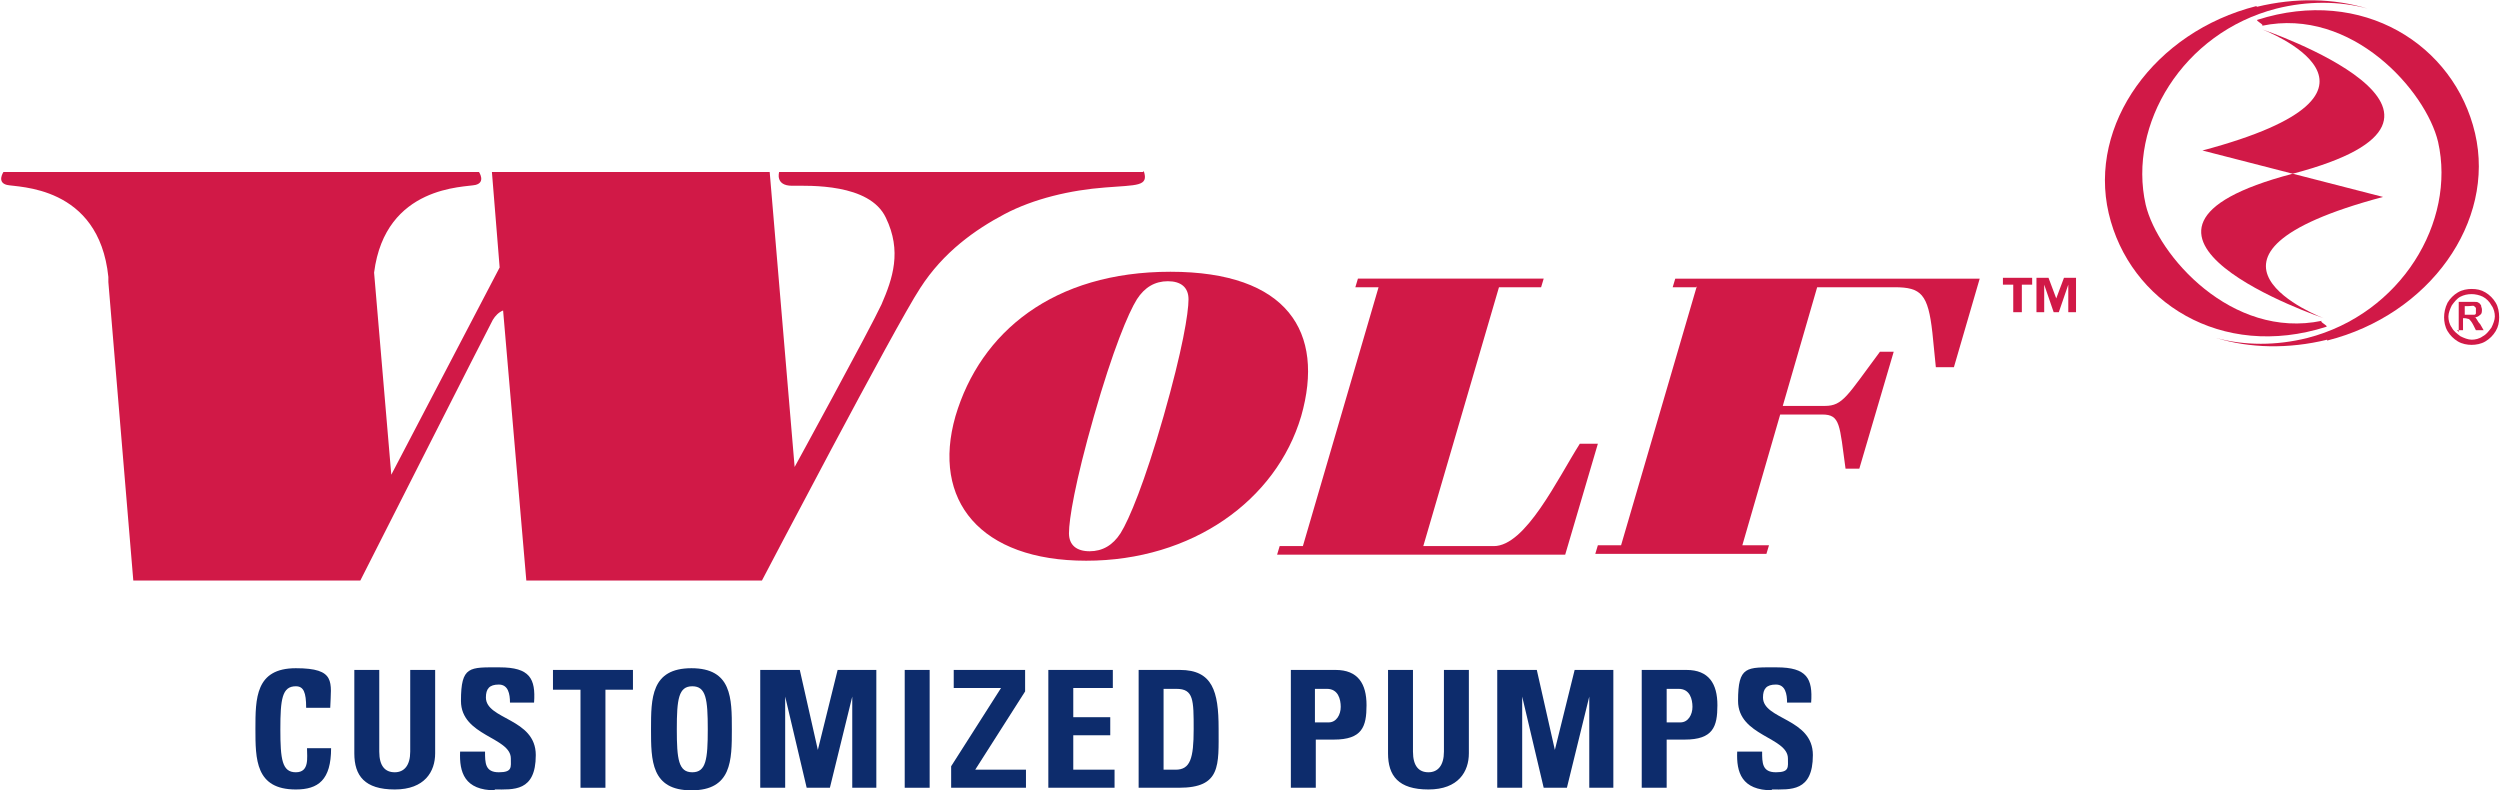 <?xml version="1.0" encoding="UTF-8"?>
<svg id="Layer_1" xmlns="http://www.w3.org/2000/svg" version="1.1" viewBox="0 0 290.7 91.9">
  <!-- Generator: Adobe Illustrator 29.4.0, SVG Export Plug-In . SVG Version: 2.1.0 Build 152)  -->
  <defs>
    <style>
      .st0 {
        fill: #d11947;
      }

      .st1 {
        fill: #0d2c6c;
      }
    </style>
  </defs>
  <g>
    <path class="st1" d="M29.7,84.8c0-3.6,0-7.1,4.7-7.1s4.1,1.6,4,4.6h-2.8c0-1.8-.3-2.5-1.2-2.5-1.6,0-1.8,1.5-1.8,5s.2,5,1.8,5,1.3-1.7,1.3-2.8h2.8c0,3.7-1.5,4.8-4.1,4.8-4.7,0-4.7-3.5-4.7-7.1Z"/>
    <path class="st1" d="M50.6,77.9v9.7c0,2.1-1.2,4.2-4.7,4.2s-4.7-1.6-4.7-4.2v-9.7h2.9v9.5c0,1.7.7,2.4,1.8,2.4s1.8-.8,1.8-2.4v-9.5h2.9Z"/>
    <path class="st1" d="M57.6,91.9c-3.6,0-4.2-2.1-4.1-4.5h2.9c0,1.3,0,2.4,1.6,2.4s1.4-.6,1.4-1.6c0-2.5-5.8-2.6-5.8-6.7s1-3.9,4.5-3.9,4.2,1.3,4,4.1h-2.8c0-1-.2-2.1-1.3-2.1s-1.5.5-1.5,1.5c0,2.6,5.8,2.4,5.8,6.7s-2.6,4-4.8,4Z"/>
    <path class="st1" d="M73.6,77.9v2.3h-3.2v11.4h-2.9v-11.4h-3.2v-2.3h9.3Z"/>
    <path class="st1" d="M75.7,84.8c0-3.6,0-7.1,4.7-7.1s4.7,3.5,4.7,7.1,0,7.1-4.7,7.1-4.7-3.5-4.7-7.1ZM82.3,84.8c0-3.5-.2-5-1.8-5s-1.8,1.5-1.8,5,.2,5,1.8,5,1.8-1.5,1.8-5Z"/>
    <path class="st1" d="M88.4,91.6v-13.7h4.6l2.1,9.3h0l2.3-9.3h4.5v13.7h-2.8v-10.6h0l-2.6,10.6h-2.7l-2.5-10.6h0v10.6h-2.8Z"/>
    <path class="st1" d="M105.2,91.6v-13.7h2.9v13.7h-2.9Z"/>
    <path class="st1" d="M110.9,77.9h8.3v2.5l-5.8,9.1h5.9v2.1h-8.7v-2.5l5.8-9.1h-5.5v-2.1Z"/>
    <path class="st1" d="M121.9,91.6v-13.7h7.5v2.1h-4.6v3.4h4.3v2.1h-4.3v4h4.8v2.1h-7.6Z"/>
    <path class="st1" d="M132.4,77.9h4.8c3.8,0,4.5,2.5,4.5,6.8s.3,6.9-4.6,6.9h-4.7v-13.7ZM135.3,89.5h1.4c1.7,0,2.1-1.3,2.1-4.7s0-4.7-2-4.7h-1.5v9.5Z"/>
    <path class="st1" d="M150.1,77.9h5.2c2.6,0,3.6,1.6,3.6,4.1s-.5,4-3.8,4h-2.1v5.6h-2.9v-13.7ZM152.9,84h1.6c.9,0,1.4-.9,1.4-1.8s-.3-2.1-1.6-2.1h-1.4v3.9Z"/>
    <path class="st1" d="M170.8,77.9v9.7c0,2.1-1.2,4.2-4.7,4.2s-4.7-1.6-4.7-4.2v-9.7h2.9v9.5c0,1.7.7,2.4,1.8,2.4s1.8-.8,1.8-2.4v-9.5h2.9Z"/>
    <path class="st1" d="M174.1,91.6v-13.7h4.6l2.1,9.3h0l2.3-9.3h4.5v13.7h-2.8v-10.6h0l-2.6,10.6h-2.7l-2.5-10.6h0v10.6h-2.8Z"/>
    <path class="st1" d="M190.9,77.9h5.2c2.6,0,3.6,1.6,3.6,4.1s-.5,4-3.8,4h-2.1v5.6h-2.9v-13.7ZM193.8,84h1.6c.9,0,1.4-.9,1.4-1.8s-.3-2.1-1.6-2.1h-1.4v3.9Z"/>
    <path class="st1" d="M206.1,91.9c-3.6,0-4.2-2.1-4.1-4.5h2.9c0,1.3,0,2.4,1.6,2.4s1.4-.6,1.4-1.6c0-2.5-5.8-2.6-5.8-6.7s1-3.9,4.5-3.9,4.2,1.3,4,4.1h-2.8c0-1-.2-2.1-1.3-2.1s-1.5.5-1.5,1.5c0,2.6,5.8,2.4,5.8,6.7s-2.6,4-4.8,4Z"/>
  </g>
  <g>
    <g>
      <g>
        <path class="st0" d="M256.1,17.5c25.9-6.9,6.9-14.1,6.9-14.1,0,0,29.5,10,3.6,16.8l-10.5-2.7Z"/>
        <path class="st0" d="M270.2,37s-29.5-10-3.6-16.8l10.5,2.7c-25.9,6.9-6.9,14.1-6.9,14.1"/>
      </g>
      <g>
        <path class="st0" d="M270.6,39.5c-4.5,1.1-9,1-12.9-.2,3.3.9,7,.9,10.6,0,10.9-2.8,17.3-13.5,15.2-22.8-1.4-5.9-10-15.7-20.5-13.5.4-.1-.8-.6-.5-.7,12.2-3.9,22.9,2.9,25.3,13.2,2.4,10.3-5.3,21.1-17.2,24.1Z"/>
        <path class="st0" d="M262.4.8c4.5-1.1,9-1,12.9.2-3.3-.9-7-.9-10.6,0-10.9,2.8-17.3,13.5-15.2,22.8,1.4,5.9,10,15.7,20.5,13.5-.4.1.8.6.5.7-12.2,3.9-22.9-2.9-25.3-13.2-2.4-10.3,5.3-21.1,17.2-24.1Z"/>
      </g>
    </g>
    <path class="st0" d="M287.4,33.6c.6,0,1.1.1,1.6.4.5.3.9.7,1.2,1.2.3.5.4,1.1.4,1.7s-.1,1.1-.4,1.6c-.3.5-.7.9-1.2,1.2-.5.3-1.1.4-1.6.4s-1.1-.1-1.6-.4c-.5-.3-.9-.7-1.2-1.2-.3-.5-.4-1.1-.4-1.6s.1-1.1.4-1.7c.3-.5.7-.9,1.2-1.2.5-.3,1.1-.4,1.6-.4ZM287.4,34.2c-.5,0-.9.1-1.3.3-.4.2-.7.6-1,1-.2.4-.4.9-.4,1.3s.1.9.4,1.3c.2.4.6.7,1,1,.4.2.9.4,1.3.4s.9-.1,1.3-.4c.4-.2.7-.6,1-1,.2-.4.4-.9.4-1.3s-.1-.9-.4-1.3c-.2-.4-.6-.8-1-1-.4-.2-.9-.3-1.3-.3ZM285.9,38.6v-3.5h.7c.7,0,1,0,1.1,0,.2,0,.4,0,.5.1.1,0,.2.2.3.3,0,.2.1.3.1.5s0,.5-.2.6c-.2.2-.4.3-.7.3.1,0,.2,0,.2.1,0,0,.1.1.2.3,0,0,.1.2.3.4l.4.7h-.9l-.3-.6c-.2-.4-.4-.6-.5-.7-.1,0-.3-.1-.5-.1h-.2v1.4h-.7ZM286.6,36.6h.3c.4,0,.7,0,.8,0,0,0,.2,0,.2-.2,0,0,0-.2,0-.3s0-.2,0-.3c0,0-.1-.1-.2-.2s-.4,0-.8,0h-.3v1Z"/>
  </g>
  <g>
    <g>
      <path class="st0" d="M132.9,20h-42.3s-.5,1.6,1.5,1.6,9-.3,10.9,3.7c1.9,3.9.8,7.1-.5,10.1-1.4,3-10.1,18.9-10.1,18.9l-2.9-34.3h-32.3s.9,11.1.9,11.1l-12.6,24.1-2-23.5c1.3-10.2,10.6-9.9,11.8-10.2,1.2-.3.4-1.5.4-1.5h-15.2s-24.9,0-24.9,0h0s-15.2,0-15.2,0c0,0-.8,1.2.4,1.5,1.2.3,10.7,0,11.8,10.7,0,.2,0,.4,0,.6l2.9,34.7h26.4c0,0,15-29.6,15.4-30.3.3-.5.7-.9,1.2-1.1l2.7,31.4h27.4c0,0,15.5-29.6,18.4-34,2.7-4.2,6.4-6.8,9.8-8.6s7.7-2.8,11.7-3.1c3.7-.3,5.1-.1,4.5-1.9Z"/>
      <path class="st0" d="M151.3,48.4c-2.9,9.8-12.7,16.8-25,16.8s-18-7-15.2-16.8c2.9-9.8,11.4-16.8,25-16.8s18,7,15.2,16.8ZM132.2,34.8c-1,1.6-2.8,5.9-5,13.6s-2.9,12-2.9,13.6c0,1.4.9,2.1,2.4,2.1s2.7-.7,3.6-2.1c1-1.6,2.8-5.9,5-13.6s2.9-12,2.9-13.6c0-1.4-.9-2.1-2.4-2.1s-2.7.7-3.6,2.1Z"/>
      <path class="st0" d="M179.5,32.4l-.3,1h-4.9l-8.8,30.1h8.2c3.7,0,7.4-7.8,10-11.9h2.1l-3.8,12.9h-33.5l.3-1h2.7l8.8-30.1h-2.7l.3-1h21.6Z"/>
      <path class="st0" d="M197.2,33.4h-2.7l.3-1h35.4l-3,10.3h-2.1l-.4-4c-.5-4.5-1.3-5.3-4.4-5.3h-9l-4,13.8h4.9c2.1,0,2.6-1.2,6.4-6.3h1.6l-4,13.6h-1.6c-.7-5.1-.6-6.3-2.7-6.3h-4.9l-4.4,15.2h3.1l-.3,1h-19.9l.3-1h2.7l8.8-30.1Z"/>
    </g>
    <path class="st0" d="M236.3,33.1h-1.2v3.2h-1v-3.2h-1.2v-.8h3.4v.8ZM241.4,36.3h-.9v-3.2h0l-1.1,3.2h-.6l-1.1-3.2h0v3.2h-.9v-4h1.4l.9,2.4.9-2.4h1.4v4Z"/>
  </g>
</svg>